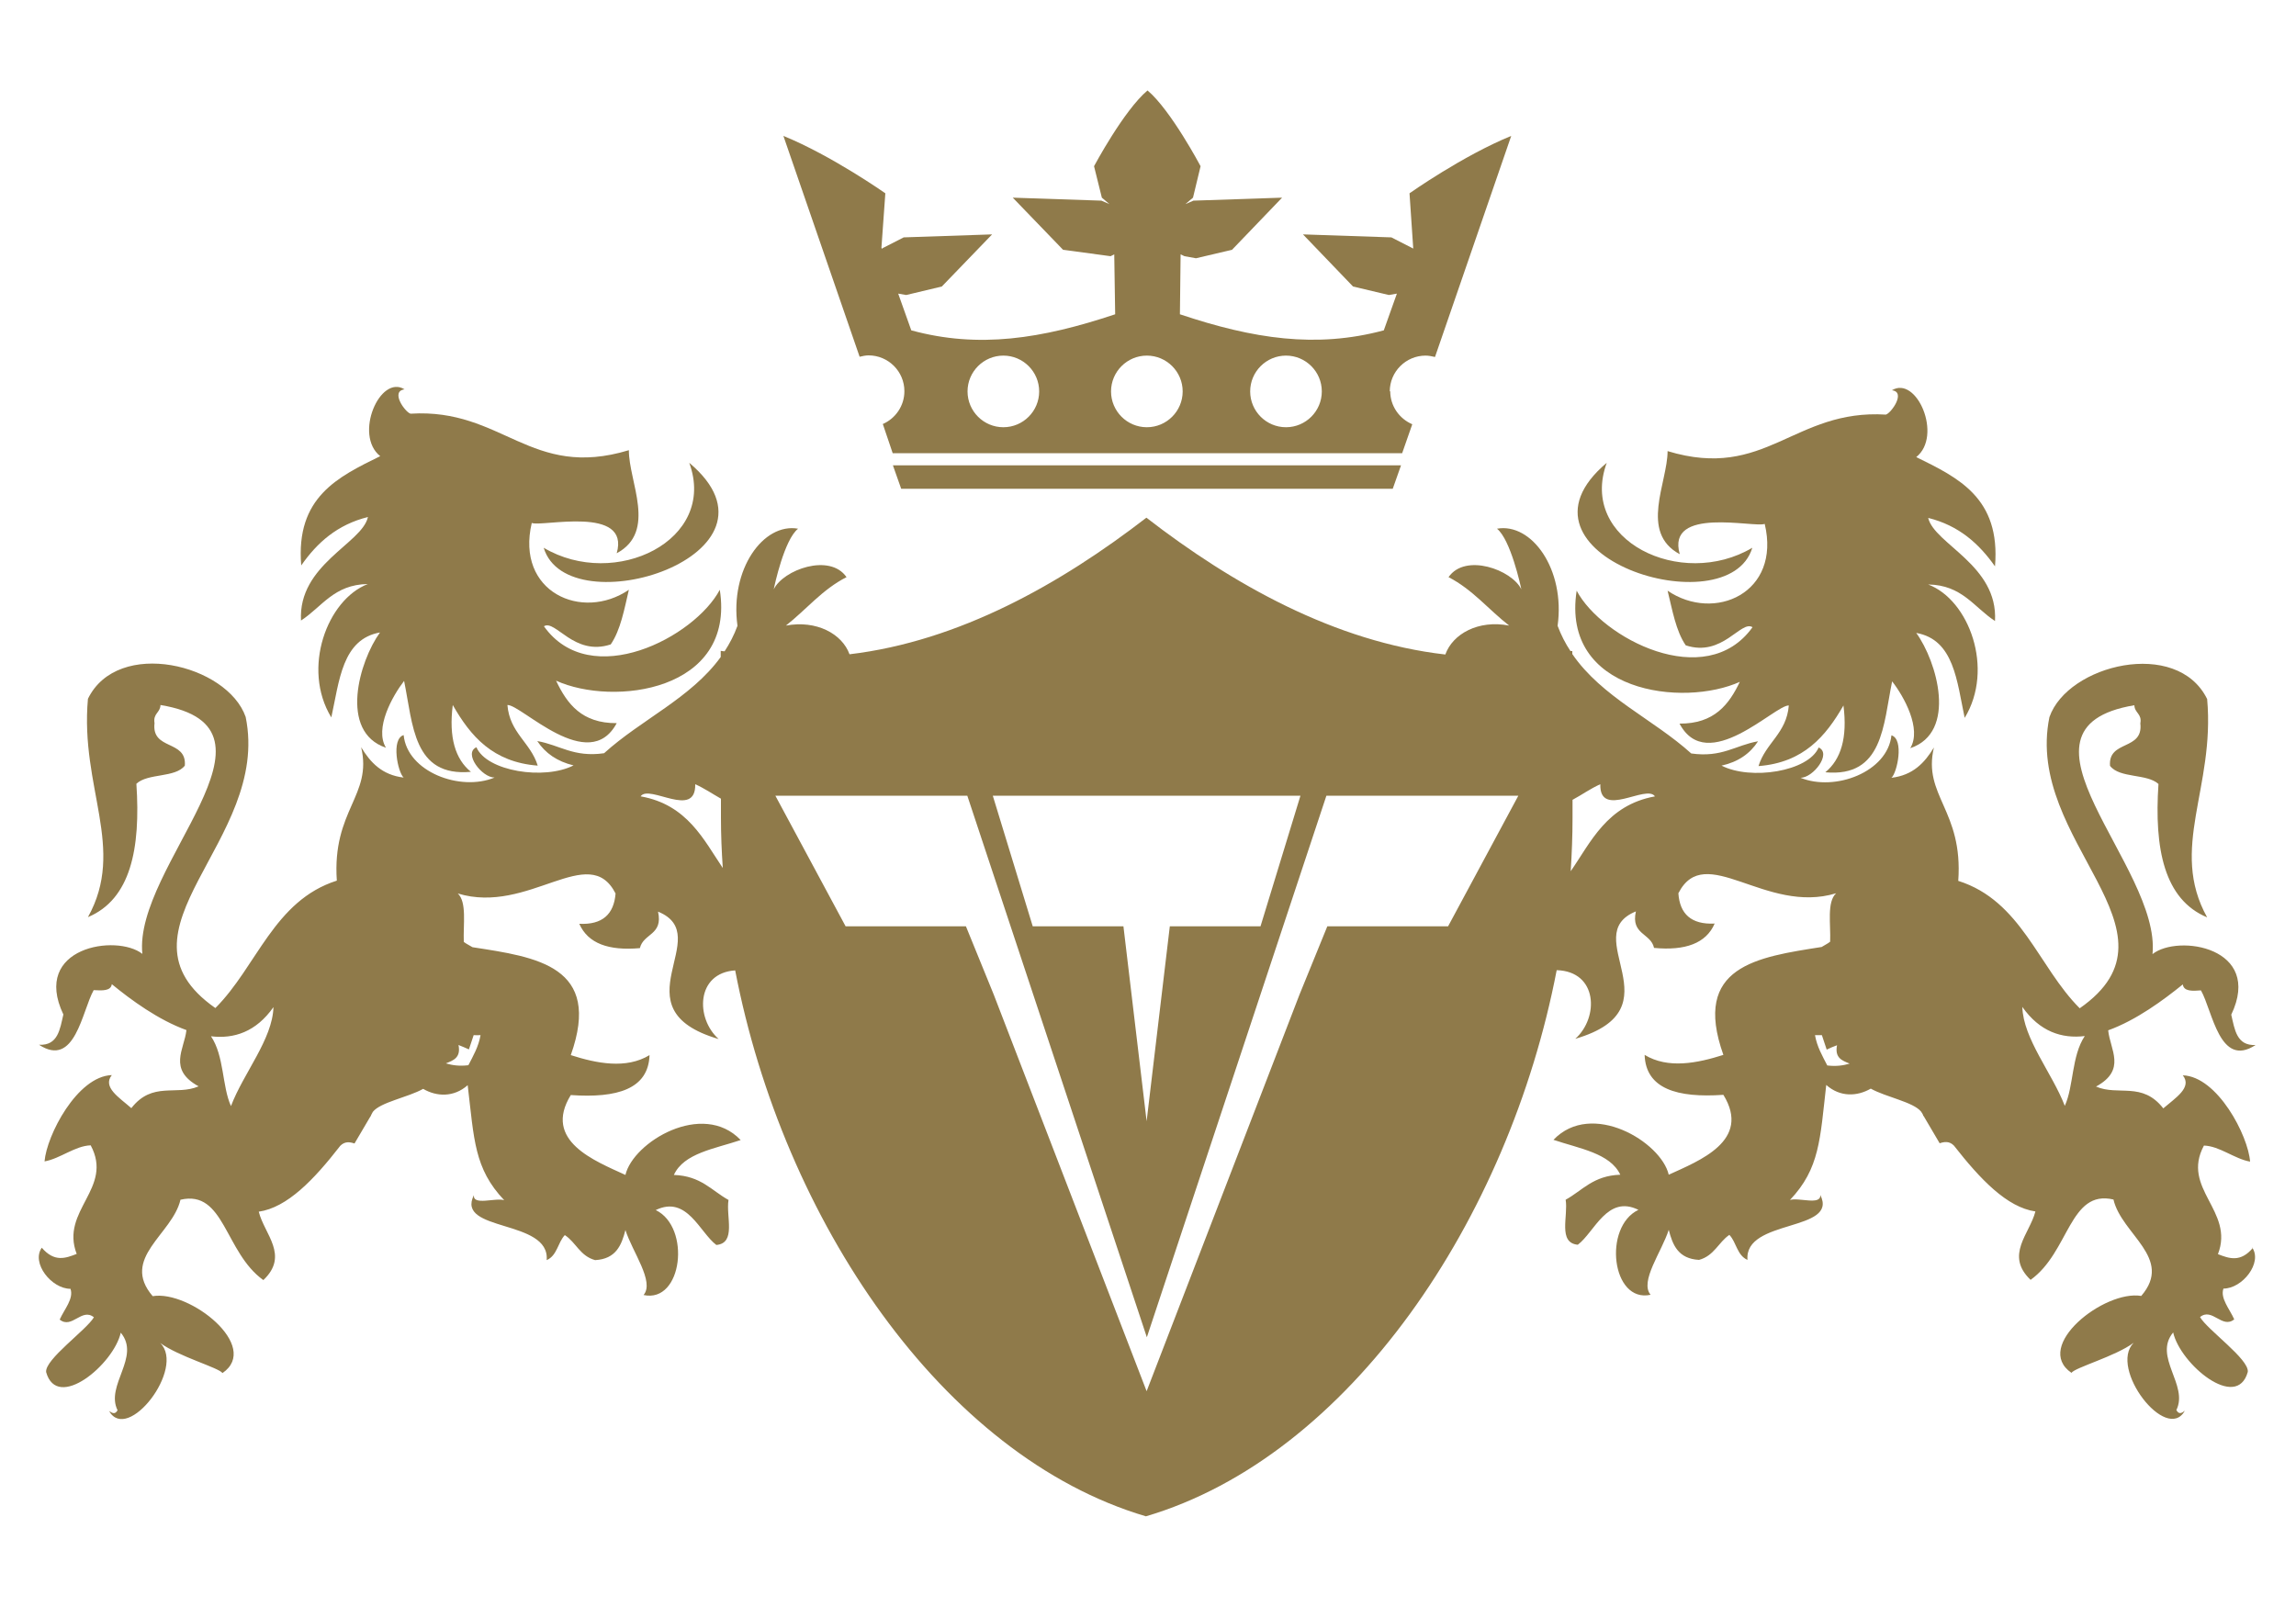 <?xml version="1.0" encoding="UTF-8"?><svg id="Livello_1" xmlns="http://www.w3.org/2000/svg" viewBox="0 0 100 70"><defs><style>.cls-1{fill:#8f7a4a;}</style></defs><polygon class="cls-1" points="60.66 21.29 39.25 21.29 38.89 20.27 61.02 20.27 60.66 21.29"/><path class="cls-1" d="M60.53,17.05c0-.86,.7-1.56,1.56-1.56,.14,0,.28,.03,.41,.06l3.32-9.63c-2.11,.86-4.43,2.5-4.43,2.5l.16,2.37v.04s-.03-.02-.03-.02l-.92-.47-3.85-.13,2.18,2.27,1.56,.37,.35-.06-.57,1.6c-2.95,.79-5.68,.37-8.88-.7l.03-2.61,.17,.08,.5,.09,1.57-.37,2.18-2.27-3.86,.13-.35,.15,.33-.28,.33-1.37s-1.29-2.44-2.31-3.3c-1.03,.86-2.33,3.3-2.33,3.3l.34,1.37,.33,.28-.35-.15-3.86-.13,2.19,2.27,2.07,.28,.16-.08,.04,2.61c-3.21,1.07-5.94,1.5-8.88,.7l-.57-1.6,.35,.06,1.55-.37,2.19-2.27-3.85,.13-.92,.47-.03,.03-.02-.05,.17-2.37s-2.33-1.64-4.44-2.5l3.32,9.62c.13-.03,.26-.06,.39-.06,.86,0,1.56,.7,1.56,1.56,0,.64-.39,1.19-.94,1.43l.43,1.27h22.19l.44-1.26c-.56-.24-.96-.79-.96-1.44Zm-16.83,1.56c-.86,0-1.56-.7-1.56-1.56s.7-1.56,1.56-1.56,1.56,.7,1.56,1.56-.7,1.56-1.56,1.56Zm6.25,0c-.86,0-1.56-.7-1.56-1.56s.7-1.56,1.56-1.56,1.56,.7,1.56,1.56-.7,1.56-1.56,1.56Zm6.06,0c-.86,0-1.56-.7-1.56-1.56s.7-1.56,1.56-1.56,1.56,.7,1.56,1.56-.7,1.56-1.56,1.56Z"/><g><path class="cls-1" d="M75.79,29.67c-.48,1.02-1.13,1.86-2.64,1.85,1.21,2.28,4.16-.82,4.76-.79-.1,1.22-1.01,1.63-1.32,2.64,1.96-.15,2.93-1.3,3.7-2.64,.18,1.41-.11,2.35-.79,2.91,2.52,.23,2.52-2.06,2.91-3.96,.51,.65,1.3,2.07,.79,2.91,2.06-.69,1.16-3.78,.26-5.02,1.65,.29,1.77,2.11,2.11,3.7,1.3-2.14,.19-5.14-1.59-5.81,1.48,.02,2,1,2.91,1.59,.14-2.43-2.64-3.35-2.91-4.49,1.34,.33,2.22,1.13,2.91,2.11,.25-2.98-1.6-3.86-3.43-4.76,1.16-.92,.02-3.57-1.06-2.91,.62,.07-.02,.98-.26,1.06-4.02-.25-5.23,2.89-9.51,1.59,0,1.37-1.24,3.54,.53,4.49-.6-2.1,3.25-1.14,3.7-1.32,.72,3.01-2.19,4.3-4.23,2.91,.21,.85,.36,1.75,.79,2.38,1.6,.53,2.4-1.11,2.91-.79-2.04,2.85-6.57,.47-7.66-1.59-.69,4.43,4.64,5.1,7.13,3.96Z"/><path class="cls-1" d="M76.32,23.86c-3.1,1.84-7.58-.32-6.34-3.7-4.75,4,5.29,7.18,6.34,3.7Z"/><path class="cls-1" d="M98.12,54.36c-.54,.64-1.03,.46-1.52,.27,.73-1.89-1.62-2.85-.61-4.73,.68,.02,1.33,.58,2.01,.7-.08-1.13-1.42-3.71-2.93-3.76,.42,.53-.32,.98-.85,1.44-.92-1.18-1.96-.53-2.93-.95,1.34-.73,.61-1.61,.53-2.45,1.22-.44,2.41-1.32,3.25-2,.04,.31,.42,.29,.79,.26,.51,.9,.81,3.41,2.38,2.38-.83,.04-.91-.68-1.06-1.32,1.4-2.94-2.32-3.52-3.43-2.64,.38-3.83-6.81-9.84-.79-10.84,.01,.34,.34,.37,.26,.79,.14,1.2-1.41,.71-1.32,1.85,.42,.55,1.61,.33,2.11,.79-.19,2.83,.25,5.03,2.12,5.81-1.67-3,.35-5.64,0-9.51-1.31-2.67-6.08-1.5-6.87,.79-1.11,5.42,6.17,9.3,1.32,12.68-1.81-1.81-2.54-4.68-5.29-5.55,.22-3.08-1.56-3.71-1.06-5.81-.4,.66-.91,1.21-1.85,1.32,.25-.22,.56-1.68,0-1.85-.17,1.6-2.46,2.46-3.96,1.85,.55,0,1.37-1.06,.79-1.32-.45,1.05-2.96,1.44-4.23,.79,.72-.16,1.24-.52,1.59-1.06-.98,.17-1.57,.72-2.91,.53-1.66-1.5-3.89-2.45-5.18-4.33v-.13s-.06,0-.08,0c-.22-.33-.41-.7-.56-1.1,.34-2.46-1.13-4.5-2.64-4.23,.59,.47,1.03,2.48,1.06,2.64-.41-.85-2.44-1.59-3.17-.53,1.05,.54,1.75,1.42,2.64,2.11-1.34-.26-2.46,.36-2.78,1.26-4.81-.55-9.27-3.06-13.02-5.96-3.73,2.88-8.15,5.38-12.93,5.95-.32-.89-1.44-1.5-2.77-1.25,.89-.7,1.59-1.58,2.64-2.11-.73-1.06-2.76-.32-3.17,.53,.03-.16,.46-2.17,1.06-2.64-1.51-.27-2.98,1.77-2.64,4.23-.15,.41-.34,.77-.56,1.11-.06,0-.11-.01-.17-.02v.27c-1.3,1.79-3.46,2.72-5.08,4.19-1.33,.19-1.93-.36-2.91-.53,.35,.53,.87,.89,1.58,1.06-1.27,.65-3.78,.26-4.23-.79-.58,.26,.24,1.32,.79,1.32-1.5,.62-3.8-.25-3.96-1.85-.56,.17-.25,1.63,0,1.85-.94-.11-1.45-.66-1.85-1.32,.5,2.11-1.27,2.73-1.06,5.81-2.74,.87-3.48,3.74-5.29,5.55-4.84-3.38,2.43-7.26,1.32-12.68-.8-2.29-5.57-3.46-6.87-.79-.35,3.87,1.67,6.51,0,9.51,1.86-.78,2.3-2.98,2.11-5.81,.5-.47,1.69-.25,2.11-.79,.09-1.14-1.46-.65-1.32-1.85-.07-.43,.25-.45,.26-.79,6.01,.99-1.18,7.01-.79,10.84-1.12-.88-4.84-.3-3.44,2.64-.15,.64-.23,1.36-1.06,1.32,1.57,1.03,1.87-1.47,2.38-2.38,.38,.02,.75,.04,.79-.26,.84,.69,2.03,1.56,3.25,2-.09,.83-.82,1.71,.53,2.45-.97,.42-2.01-.23-2.93,.95-.52-.46-1.27-.91-.85-1.44-1.51,.05-2.84,2.63-2.93,3.76,.68-.12,1.33-.68,2.01-.7,1.01,1.88-1.34,2.83-.61,4.73-.49,.19-.97,.37-1.52-.27-.47,.66,.42,1.79,1.25,1.79,.15,.43-.27,.89-.47,1.34,.53,.43,.96-.53,1.49-.1-.32,.55-2.15,1.84-2.08,2.39,.48,1.72,2.94-.34,3.25-1.72,.88,1.06-.68,2.29-.14,3.38-.11,.2-.24,.12-.37,.03,.8,1.43,3.34-1.86,2.23-2.96,.8,.59,2.56,1.08,2.71,1.31,1.69-1.16-1.43-3.62-3.04-3.35-1.42-1.66,.86-2.69,1.21-4.2,1.92-.45,1.92,2.29,3.61,3.5,1.14-1.08,.04-2-.2-2.98,1.24-.18,2.4-1.39,3.55-2.87,.2-.2,.41-.17,.62-.1l.7-1.19s0,0,.01,0c0-.03,.02-.05,.03-.08l.06-.11c.33-.42,1.53-.63,2.19-1,.58,.34,1.33,.38,1.94-.16,.28,2.36,.28,3.63,1.59,5.01-.38-.12-1.37,.25-1.32-.22-.82,1.62,3.32,1.03,3.17,2.83,.46-.2,.48-.76,.79-1.09,.49,.32,.66,.91,1.32,1.09,.91-.05,1.15-.65,1.32-1.31,.3,.95,1.28,2.25,.79,2.83,1.7,.37,2.07-2.96,.53-3.7,1.36-.66,1.91,.97,2.64,1.52,.88-.08,.41-1.25,.53-1.96-.74-.41-1.2-1.05-2.38-1.09,.43-.95,1.78-1.14,2.91-1.52-1.66-1.74-4.69,.09-5.02,1.52-1.32-.61-3.61-1.48-2.38-3.48,2.02,.14,3.38-.26,3.43-1.74-1.02,.62-2.31,.36-3.43,0,1.38-3.88-1.48-4.27-4.28-4.7-.13-.08-.26-.14-.38-.23-.03-.76,.14-1.73-.26-2.11,3.09,.94,5.71-2.28,6.87,0-.07,.9-.57,1.37-1.58,1.32,.38,.86,1.28,1.18,2.64,1.06,.15-.65,1.02-.56,.79-1.59,2.57,1.05-1.87,4.23,2.64,5.55-1.02-.91-.98-2.88,.72-2.99,2.09,10.86,9.02,21.16,17.89,23.78,8.87-2.62,15.8-12.93,17.89-23.79,1.79,.05,1.85,2.06,.81,2.99,4.51-1.32,.07-4.5,2.64-5.55-.23,1.02,.65,.94,.79,1.59,1.36,.13,2.27-.2,2.64-1.06-1.02,.05-1.52-.42-1.58-1.32,1.16-2.28,3.79,.94,6.87,0-.41,.38-.23,1.35-.26,2.11-.11,.09-.25,.15-.37,.23-2.8,.44-5.66,.83-4.28,4.7-1.13,.36-2.41,.62-3.43,0,.05,1.48,1.42,1.88,3.43,1.74,1.23,2-1.05,2.87-2.38,3.48-.33-1.43-3.36-3.26-5.02-1.52,1.12,.38,2.47,.58,2.91,1.52-1.18,.04-1.64,.68-2.38,1.09,.12,.7-.35,1.88,.53,1.96,.73-.55,1.28-2.19,2.64-1.52-1.55,.74-1.17,4.07,.53,3.7-.49-.58,.49-1.88,.79-2.83,.17,.66,.41,1.26,1.32,1.31,.66-.18,.84-.76,1.32-1.09,.31,.32,.33,.89,.79,1.09-.15-1.8,3.99-1.21,3.17-2.83,.04,.47-.94,.1-1.32,.22,1.3-1.37,1.31-2.65,1.58-5.01,.61,.54,1.35,.5,1.94,.16,.66,.37,1.85,.58,2.19,1l.07,.11s.02,.05,.03,.08c0,0,0,0,.01,0l.7,1.19c.21-.07,.42-.1,.62,.1,1.15,1.47,2.31,2.69,3.55,2.87-.25,.98-1.34,1.9-.21,2.98,1.69-1.21,1.69-3.95,3.61-3.5,.35,1.52,2.63,2.55,1.21,4.2-1.61-.27-4.73,2.19-3.04,3.35,.15-.23,1.92-.72,2.71-1.31-1.1,1.11,1.43,4.39,2.23,2.96-.13,.1-.26,.18-.37-.03,.54-1.09-1.02-2.32-.14-3.38,.31,1.38,2.77,3.44,3.25,1.72,.07-.55-1.77-1.84-2.08-2.39,.53-.43,.96,.53,1.49,.1-.2-.45-.62-.92-.47-1.34,.83,0,1.71-1.13,1.25-1.79ZM10.06,48.18c-.39-.85-.29-2.18-.87-3.04,1,.12,1.96-.19,2.72-1.27-.04,1.4-1.31,2.88-1.85,4.31Zm10.36-2.46l.21-.63c.1,0,.19,.01,.3,0-.09,.51-.32,.9-.53,1.31-.4,.05-.71,0-.98-.08,.32-.13,.66-.24,.55-.8,.15,.06,.3,.12,.45,.19Zm7.48-11.03c.37-.55,2.41,1.01,2.38-.53,.4,.18,.75,.42,1.12,.63v.84c0,.72,.03,1.45,.08,2.18-.83-1.23-1.55-2.76-3.57-3.12Zm21.47-.03h7.27l-1.74,5.69h-3.95l-1.01,8.49-1.01-8.49h-3.95l-1.74-5.69h6.12Zm8.44,5.69l-1.21,2.97-6.66,17.28-6.66-17.28-1.21-2.97h-5.24l-3.06-5.69h8.36l7.82,23.59,7.82-23.59h8.36l-3.06,5.69h-5.24Zm10.6-2.4c.05-.78,.08-1.55,.08-2.32v-.79c.41-.22,.78-.49,1.21-.68-.04,1.53,2.01-.02,2.38,.53-2.1,.38-2.8,2.01-3.67,3.26Zm11.17,8.45c-.21-.41-.44-.8-.53-1.31,.11,0,.2,0,.3,0l.21,.63c.14-.07,.29-.13,.45-.19-.11,.56,.23,.67,.55,.8-.27,.08-.58,.13-.98,.08Zm10.35,1.77c-.55-1.43-1.81-2.92-1.85-4.31,.76,1.08,1.72,1.39,2.72,1.27-.58,.87-.48,2.19-.87,3.04Z"/><path class="cls-1" d="M16.02,22.54c-.27,1.14-3.04,2.06-2.91,4.49,.91-.59,1.43-1.57,2.91-1.59-1.77,.68-2.89,3.68-1.59,5.81,.35-1.59,.47-3.41,2.12-3.7-.9,1.24-1.8,4.33,.26,5.02-.51-.84,.28-2.25,.79-2.91,.39,1.9,.39,4.19,2.91,3.96-.68-.55-.97-1.5-.79-2.91,.77,1.35,1.74,2.49,3.7,2.64-.31-1.01-1.22-1.42-1.32-2.64,.6-.03,3.54,3.07,4.76,.79-1.51,.01-2.16-.83-2.64-1.85,2.49,1.13,7.82,.47,7.13-3.96-1.09,2.06-5.63,4.44-7.66,1.59,.5-.31,1.31,1.32,2.91,.79,.43-.63,.59-1.53,.79-2.38-2.04,1.39-4.94,.1-4.23-2.91,.45,.18,4.3-.78,3.7,1.32,1.77-.95,.52-3.12,.53-4.49-4.29,1.3-5.49-1.84-9.51-1.59-.24-.07-.89-.98-.26-1.06-1.07-.67-2.22,1.99-1.06,2.91-1.83,.9-3.69,1.78-3.44,4.76,.69-.99,1.57-1.78,2.91-2.11Z"/><path class="cls-1" d="M23.68,23.86c1.05,3.48,11.1,.3,6.34-3.7,1.24,3.38-3.24,5.54-6.34,3.7Z"/></g></svg>